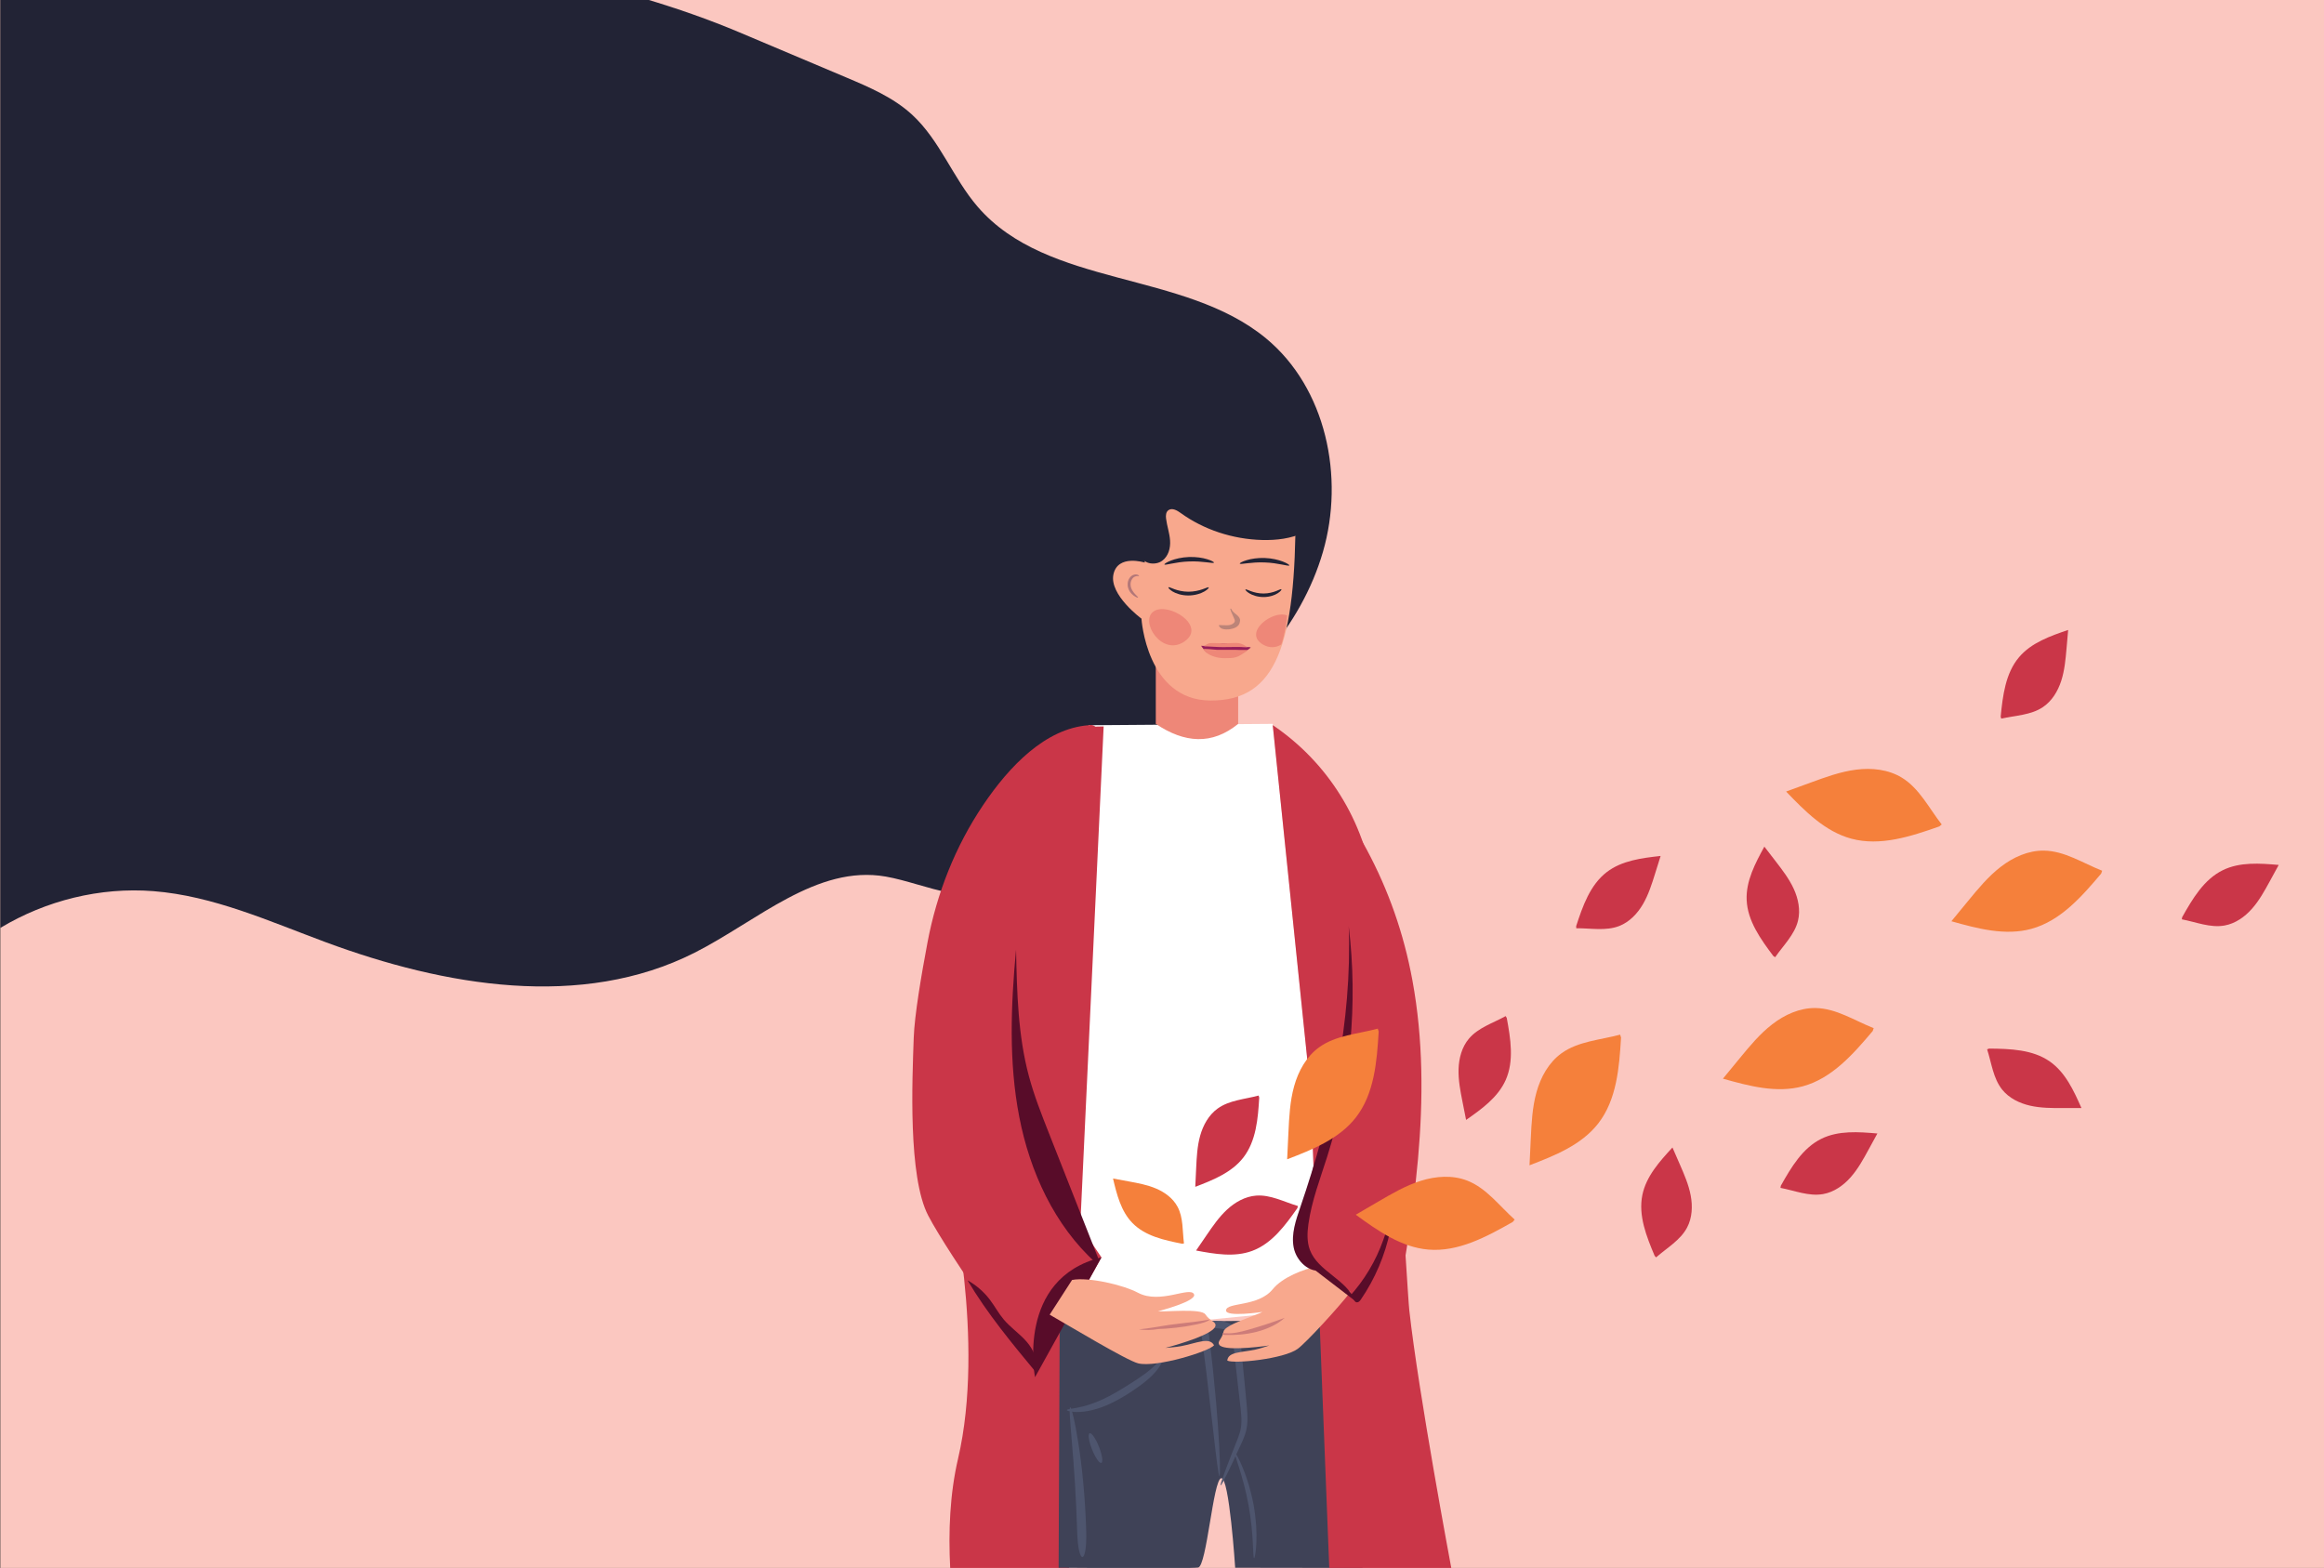 <?xml version="1.0" encoding="utf-8"?>
<!-- Generator: Adobe Illustrator 23.0.6, SVG Export Plug-In . SVG Version: 6.00 Build 0)  -->
<svg version="1.1" id="Layer_1" xmlns="http://www.w3.org/2000/svg" xmlns:xlink="http://www.w3.org/1999/xlink" x="0px" y="0px"
	 viewBox="0 0 1962 1323.88" enable-background="new 0 0 1962 1323.88" xml:space="preserve">
<rect x="0" y="0" width="1962" height="1323.88" fill="#333333" stroke="none"/>
<rect x="0.29" y="-0.34" fill="#FBC7C0" width="1962" height="1324.45"/>
<g>
	<path fill="#222335" d="M544.49-1.02c27.32,8.2,53.72,17.34,80.03,28.45c29.87,12.62,59.75,25.23,89.62,37.85
		c19.82,8.37,40.07,17.01,55.92,31.6c23.47,21.6,34.53,53.62,55.39,77.76c59.14,68.45,173.72,53.47,243.4,111.09
		c50.69,41.92,66.4,117.08,48,180.33c-18.4,63.25-66.06,114.83-121.53,150.15l5.93-6.69c-58.18,12.85-126.49,34.87-142.21,92.48
		c-3.78,13.87-4.28,29.44-13.37,40.56c-21.98,26.88-63.71,3.55-97.87-2.42c-58.3-10.19-108.52,37.53-161.35,64.27
		c-95.46,48.32-211.21,28.31-311.5-8.87c-47.6-17.65-94.88-39.14-145.48-43.1c-44.88-3.52-90.62,7.83-129.18,31.04l0-784.51H544.49z
		"/>
</g>
<polygon fill="#FFFFFF" points="1074.48,611.2 1054.64,611.35 1038.72,611.47 919.06,612.37 893.8,1126.76 1125.36,1103.97 "/>
<path fill="#EE8778" d="M975.76,522.34v88.86c24.24,16.35,47.54,18,69.55,0v-70.23L975.76,522.34z"/>
<path fill="#CA3648" d="M923.78,637.42l-43.89,140.2c0,0-17.07,153.61-13.41,175.55c3.66,21.94,63.39,108.5,63.39,108.5
	l-56.08,101.18c0,0-73.15-103.62-90.21-136.54c-17.07-32.92-13.41-114.59-12.19-149.95c0.66-19.04,6.46-53.26,11.67-80.79
	c7.83-41.33,23.43-80.92,46.93-115.81c22.08-32.79,52.67-64.72,89.07-67.4C919.06,612.37,932.99,607.99,923.78,637.42z"/>
<path fill="#CA3648" d="M808.81,1231.73c-6.91,29.59-8.22,61.61-6.61,92.38h100.29v-86.23l29.25-624.52l-10.97,0.23l-119.18,389.05
	C801.58,1002.64,832.13,1131.79,808.81,1231.73z"/>
<path fill="#3F4257" d="M894.63,1116.84l-0.9,206.89c0,0,109.95,0.98,117.77-0.16c7.27-1.06,12.63-73.96,19.46-75.44
	c6.83-1.49,11.82,75.61,11.82,75.61l107.67,0.16l-4.49-11.84l-20.75-197.57L894.63,1116.84z"/>
<path fill="#CA3648" d="M1106.38,921.21l15.83,402.9l103.01-0.17c0,0-27.78-148.04-35.42-217.39
	c-2.02-18.3-13.13-234.08-30.2-357.64c-7.67-55.58-38.62-105.26-85.12-136.65l0,0L1106.38,921.21z"/>
<path fill="#F8A88D" d="M970.03,427.68l-3.64,47.33c0,0-22.75-7.28-26.4,10.01c-3.64,17.29,23.66,37.32,23.66,37.32
	s4.27,68.9,58.25,69.17c56.43,0.29,71.9-48.24,71.9-160.19C1093.81,431.32,994.61,393.09,970.03,427.68z"/>
<path fill="#222335" d="M963.95,470.43c2.16,5.92,11.73,7.03,17.16,3.09c5.42-3.94,7.14-10.89,6.7-17.16
	c-0.43-6.27-2.61-12.29-3.39-18.53c-0.32-2.57-0.16-5.63,2.15-7.15c3.11-2.04,7.2,0.3,10.14,2.43
	c19.42,14.08,43.91,22.2,68.87,22.84c12.04,0.31,24.45-1.16,35.22-6.33c10.77-5.17,19.71-14.45,21.82-25.39
	c2.35-12.19-4.15-24.67-14.25-32.59c-10.1-7.93-23.31-11.85-36.52-13.74c-15.76-2.25-31.91-1.87-47.86-0.37
	c-16.91,1.59-34.32,4.65-48.37,13.65c-13.9,8.91-23.42,23.44-25.4,38.79c-1.98,15.35,3.61,31.24,14.92,42.41"/>
<g>
	<path fill="#222335" d="M986.51,495.87c0.46-0.33,2.16,0.6,5.03,1.63c2.84,1.04,7.02,2.12,11.76,2.13
		c4.74,0.01,9.01-1.06,11.94-2.09c2.96-1.02,4.74-1.94,5.17-1.61c0.38,0.27-0.73,1.82-3.69,3.52c-2.9,1.68-7.84,3.36-13.56,3.35
		c-5.73-0.01-10.52-1.7-13.27-3.4C987.08,497.69,986.1,496.14,986.51,495.87z"/>
</g>
<g>
	<path fill="#222335" d="M1024.86,475.04c-0.34,1.06-9.51-1.46-20.96-0.97c-11.46,0.35-20.42,3.55-20.84,2.52
		c-0.19-0.45,1.84-1.87,5.54-3.3c3.68-1.43,9.08-2.75,15.16-2.98c6.07-0.22,11.55,0.69,15.33,1.85
		C1022.88,473.31,1025.01,474.58,1024.86,475.04z"/>
</g>
<g>
	<path fill="#B37778" d="M960.81,504.58c-0.16,0.27-1.71-0.17-3.81-1.73c-1.03-0.79-2.19-1.88-3.17-3.38
		c-0.98-1.47-1.77-3.44-1.84-5.57c-0.09-2.12,0.47-4.19,1.53-5.76c1.04-1.57,2.58-2.61,3.98-2.94c1.39-0.37,2.62-0.12,3.31,0.26
		c0.71,0.39,0.91,0.81,0.82,0.93c-0.19,0.3-1.59-0.45-3.56,0.49c-1.93,0.78-3.78,3.56-3.58,6.91c0.12,3.32,2.13,6.03,3.7,7.74
		C959.8,503.27,961.01,504.26,960.81,504.58z"/>
</g>
<path fill="#580C29" d="M873.8,1162.85c0,0-16.34-83.35,56.08-101.18L873.8,1162.85z"/>
<g>
	<path fill="#4E556E" d="M1030.53,1254.16c-0.82-0.33,4.86-15.5,14.49-39.61c1.13-2.98,2.16-6.08,2.64-9.33
		c0.49-3.26,0.47-6.79,0.21-10.5c-0.25-3.71-0.75-7.67-1.23-11.71c-0.47-4.05-0.95-8.21-1.44-12.48c-0.95-8.54-1.95-17.51-2.99-26.8
		c-0.25-2.32-0.51-4.67-0.76-7.03c-0.25-2.38-0.5-4.75-0.99-6.76c-0.5-2.05-1.25-3.67-2.53-4.9c-1.22-1.27-3-2.14-5.03-2.69
		c-2.04-0.56-4.3-0.78-6.6-0.85c-1.15-0.03-2.32-0.03-3.5,0c-1.23,0.01-2.14,0.09-2.69,0.27c-0.25,0.08-0.33,0.16-0.24,0.09
		c0.08-0.05,0.13-0.3,0.11-0.2c-0.06,0.16,0.18,1.77,0.31,2.87c0.29,2.37,0.59,4.72,0.88,7.05c1.14,9.32,2.15,18.31,3.05,26.89
		c1.79,17.15,3.11,32.63,4.03,45.64c0.92,13.01,1.43,23.55,1.62,30.85c0.19,7.3,0.06,11.34-0.37,11.37
		c-0.89,0.06-2.73-15.95-5.68-41.81c-1.53-12.95-3.34-28.33-5.35-45.39c-1.08-8.53-2.22-17.49-3.4-26.77
		c-0.31-2.32-0.62-4.66-0.93-7.02c-0.1-1.27-0.44-2.02-0.35-4.27c0.07-1.1,0.62-2.52,1.52-3.45c0.9-0.97,1.94-1.45,2.83-1.76
		c1.76-0.57,3.31-0.57,4.51-0.6c1.26-0.04,2.54-0.04,3.84-0.01c2.6,0.08,5.3,0.31,8.06,1.06c2.73,0.74,5.61,2.05,7.82,4.32
		c2.28,2.2,3.57,5.23,4.16,7.87c0.62,2.7,0.83,5.13,1.08,7.48c0.24,2.38,0.48,4.73,0.71,7.07c0.91,9.34,1.8,18.35,2.64,26.94
		c0.4,4.29,0.8,8.48,1.18,12.55c0.38,4.07,0.77,7.98,0.93,11.92c0.16,3.93,0.08,7.85-0.63,11.6c-0.7,3.78-2,7.14-3.3,10.19
		C1038.39,1240.04,1031.32,1254.48,1030.53,1254.16z"/>
</g>
<g>
	<path fill="#4E556E" d="M981.98,1146.1c0.71,0.28-0.84,5.93-6.9,12.74c-2.97,3.4-7.01,6.95-11.7,10.45
		c-4.71,3.47-9.95,7.04-15.78,10.47c-5.83,3.41-11.65,6.31-17.22,8.33c-5.56,2.05-10.82,3.28-15.29,3.81
		c-9.01,1.07-14.5-0.56-14.4-1.3c0.06-0.97,5.45-0.98,13.61-3.06c4.08-1.03,8.83-2.6,13.94-4.81c5.12-2.19,10.57-5.09,16.19-8.38
		c11.2-6.73,21.29-13.13,27.53-18.65C978.31,1150.21,981.13,1145.65,981.98,1146.1z"/>
</g>
<g>
	<path fill="#4E556E" d="M929.8,1235.18c-1.61,0.64-5.13-4.44-7.87-11.34c-2.73-6.9-3.64-13.01-2.03-13.65
		c1.61-0.64,5.13,4.44,7.87,11.34C930.5,1228.43,931.41,1234.54,929.8,1235.18z"/>
</g>
<g>
	<path fill="#4E556E" d="M903.52,1188.26c0.53-0.03,1.46,2.87,2.71,8.13c1.27,5.26,2.71,12.91,4.2,22.37
		c2.98,18.92,5.77,45.14,6.59,74.14c0.79,29.01-6.86,28.99-7.65,0.08c-0.82-28.9-2.74-55.05-4.34-73.99
		C903.44,1200.05,902.41,1188.32,903.52,1188.26z"/>
</g>
<g>
	<path fill="#4E556E" d="M1058.77,1315.63c-0.64-0.01-0.71-5.04-1.12-13.14c-0.19-4.05-0.55-8.87-1.09-14.21
		c-0.59-5.34-1.37-11.21-2.48-17.36c-1.14-6.15-2.48-11.99-3.84-17.29c-1.4-5.3-2.79-10.07-4.06-14.06
		c-2.52-7.99-4.26-12.93-3.64-13.01c0.53-0.07,3.32,4.75,6.61,12.7c1.66,3.97,3.37,8.74,4.99,14.05c1.58,5.32,3.05,11.19,4.2,17.38
		c1.11,6.19,1.79,12.1,2.16,17.48c0.32,5.38,0.37,10.23,0.18,14.3C1060.31,1310.63,1059.31,1315.65,1058.77,1315.63z"/>
</g>
<path fill="#F8A88D" d="M1008,1092.76c2.98,5.89-30.34,14.41-30.34,14.41c6.33,0.74,36.41-2.64,39.95,2.63
	c4.06,6.05,9.17,5.96,8.5,9.75c-1.2,6.73-29.66,15.25-42.26,18.57l0,0c4-0.32,9.02-0.7,13.18-1.47c12.99-2.42,23.99-8.08,27.92-0.76
	c-4.11,5.23-48.67,18.97-64,15.29c-9.64-2.31-59.59-32.5-74.78-41.12l18.9-29.32c13.74-2.66,43.17,4.16,55.65,10.8
	C979.51,1101.55,1004.52,1085.89,1008,1092.76z"/>
<g>
	<path fill="#CA3648" d="M1084.24,622.68c56.11,58.91,93.54,125.3,108.21,205.32c18.24,99.53,0.18,201.73-17.87,301.29
		c-9.68-14.83-48.23-33.25-60.04-46.44c-31.4-35.08-4.82-79.06-1.41-126.01c5.95-82.13,4.1-164.83-5.51-246.61
		c-3.36-28.62-7.95-57.95-22.57-82.79"/>
</g>
<path fill="#F8A88D" d="M1035.06,1106.39c-0.41,6.03,30.73,1.35,30.73,1.35c-5.08,2.88-31.66,10.74-32.77,16.44
	c-1.27,6.55-5.61,8.3-3.7,11.26c3.41,5.25,30.45,2.3,42.27,0.62l0,0c-3.49,1.15-7.85,2.62-11.65,3.45
	c-11.82,2.59-23.11,1.73-23.83,9.3c5.33,2.95,47.82-1.32,59.45-9.89c7.31-5.38,34.77-35.29,44.52-47.97l-27.16-21.95
	c-12.54,2.65-30.23,9.47-38.39,19.52C1062.23,1103.67,1035.54,1099.36,1035.06,1106.39z"/>
<path fill="#EE8778" d="M973.96,516.21c12.15-8.3,45.11,12.06,26.09,25.38C981,554.84,961.8,524.51,973.96,516.21z"/>
<path fill="#EE8778" d="M1086.63,519.71c-0.55,6.28-1.24,11.02-3.42,19.65c-0.42,1.66-0.96,3.25-1.55,4.87
	c-4.34,2.64-9.77,3.34-15.49-0.04C1048.92,533.99,1074.91,514.56,1086.63,519.71z"/>
<path fill="#BC8478" d="M1029.1,527.77c2.32,0.07,4.65,0.25,6.97,0.19c1.95-0.05,3.85-0.43,5.42-1.82c1.05-0.93,1.25-1.95,0.72-3.17
	c-0.99-2.28-2.02-4.53-2.99-6.82c-0.3-0.71-0.46-1.47-0.68-2.21c0.27,0,0.55-0.01,0.82-0.01c0.24,0.46,0.47,0.93,0.74,1.37
	c1.83,2.99,6.07,4.27,6.79,7.87c0.14,0.72-0.24,2.43-0.28,2.58c-1.36,5.58-10.32,5.88-11.88,5.71c-2.37-0.25-4.18-0.55-5.61-2.86
	C1029.11,528.32,1029.1,528.05,1029.1,527.77z"/>
<g>
	<path fill="#222335" d="M1046.68,475.87c0.34,1.06,9.51-1.46,20.96-0.97c11.46,0.35,20.42,3.55,20.84,2.52
		c0.19-0.45-1.84-1.87-5.54-3.3c-3.68-1.43-9.08-2.75-15.16-2.98c-6.07-0.22-11.55,0.69-15.33,1.85
		C1048.65,474.14,1046.52,475.4,1046.68,475.87z"/>
</g>
<g>
	<path fill="#F5803B" d="M1368.54,876.06c-1.52,25.4-3.66,52.53-19.3,72.6c-14.09,18.07-36.57,27.06-57.97,35.26
		c0.35-7.44,0.7-14.88,1.06-22.32c0.63-13.24,1.27-26.61,4.83-39.39s10.33-25.07,21.07-32.84c14.15-10.23,32.69-11.22,49.54-15.77"
		/>
</g>
<g>
	<path fill="#CA3648" d="M1063.09,926.74c-1.06,17.75-2.56,36.7-13.49,50.73c-9.84,12.63-25.55,18.91-40.51,24.64
		c0.25-5.2,0.49-10.4,0.74-15.59c0.44-9.25,0.89-18.6,3.37-27.52c2.48-8.92,7.22-17.52,14.72-22.95
		c9.88-7.15,22.84-7.84,34.62-11.02"/>
</g>
<g>
	<path fill="#CA3648" d="M1095.3,1020.07c-10.22,14.55-21.44,29.9-38.11,36.1c-15.01,5.58-31.68,2.68-47.41-0.29
		c2.94-4.3,5.87-8.59,8.81-12.89c5.23-7.65,10.52-15.36,17.32-21.66c6.8-6.29,15.34-11.12,24.58-11.81
		c12.17-0.9,23.56,5.32,35.25,8.79"/>
</g>
<g>
	<path fill="#F5803B" d="M998.02,1050.16c-15.1-2.97-31.18-6.45-41.94-17.46c-9.69-9.91-13.25-24.11-16.43-37.6
		c4.43,0.81,8.86,1.63,13.29,2.44c7.88,1.45,15.85,2.92,23.21,6.09c7.36,3.17,14.19,8.22,17.97,15.29
		c4.98,9.31,4.07,20.5,5.43,30.97"/>
</g>
<g>
	<path fill="#CA3648" d="M1272.05,859.5c3.23,17.49,6.33,36.24-0.92,52.48c-6.53,14.62-20.27,24.49-33.41,33.64
		c-1.01-5.1-2.02-10.21-3.03-15.31c-1.8-9.09-3.6-18.27-3.33-27.53c0.27-9.26,2.8-18.74,8.78-25.81
		c7.88-9.31,20.29-13.09,30.96-19.01"/>
</g>
<g>
	<path fill="#CA3648" d="M1396.92,1060.39c-6.91-16.38-13.96-34.04-10.37-51.46c3.23-15.68,14.54-28.27,25.4-40.03
		c2.08,4.77,4.16,9.54,6.24,14.31c3.71,8.49,7.44,17.07,9.16,26.17s1.29,18.9-3.04,27.09c-5.7,10.79-17.01,17.14-26.16,25.21"/>
</g>
<g>
	<path fill="#F5803B" d="M1581,870.56c-16.41,19.45-34.35,39.91-58.89,46.63c-22.1,6.06-45.49-0.19-67.55-6.41
		c4.73-5.75,9.46-11.5,14.19-17.25c8.42-10.24,16.94-20.57,27.43-28.67c10.49-8.11,23.27-13.91,36.53-13.72
		c17.46,0.26,32.9,10.56,49.13,17"/>
</g>
<g>
	<path fill="#CA3648" d="M1497.13,807.26c-10.68-14.22-21.8-29.64-22.54-47.4c-0.67-16,7.25-30.95,14.94-45
		c3.18,4.12,6.35,8.24,9.53,12.37c5.65,7.34,11.36,14.75,15.24,23.17c3.88,8.41,5.83,18.03,3.63,27.02
		c-2.91,11.85-12.34,20.76-19.26,30.8"/>
</g>
<g>
	<path fill="#CA3648" d="M1330.65,781.99c5.52-16.9,11.76-34.86,25.88-45.67c12.72-9.73,29.51-11.83,45.42-13.59
		c-1.55,4.97-3.11,9.93-4.66,14.9c-2.76,8.84-5.57,17.77-10.23,25.77c-4.66,8-11.41,15.12-20.05,18.48
		c-11.37,4.42-24.08,1.8-36.28,1.9"/>
</g>
<g>
	<path fill="#CA3648" d="M1503.42,1001.21c8.72-15.5,18.36-31.89,34.33-39.71c14.38-7.05,31.25-5.82,47.2-4.43
		c-2.5,4.57-4.99,9.13-7.49,13.7c-4.44,8.13-8.94,16.33-15.08,23.27s-14.15,12.59-23.28,14.19c-12.02,2.1-23.97-2.95-35.95-5.24"/>
</g>
<g>
	<path fill="#CA3648" d="M1689.04,605.06c1.77-17.69,4.02-36.57,15.51-50.15c10.34-12.22,26.29-17.87,41.46-23
		c-0.45,5.18-0.91,10.37-1.36,15.55c-0.81,9.23-1.63,18.55-4.47,27.36c-2.84,8.82-7.91,17.22-15.63,22.34
		c-10.16,6.75-23.14,6.92-35.03,9.62"/>
</g>
<g>
	<path fill="#CA3648" d="M1679.28,885.38c17.78,0.18,36.79,0.74,51.33,10.96c13.1,9.21,20.15,24.59,26.61,39.24
		c-5.2,0.01-10.41,0.02-15.61,0.03c-9.26,0.02-18.62,0.03-27.65-2.01c-9.04-2.04-17.85-6.34-23.65-13.57
		c-7.63-9.52-8.96-22.43-12.72-34.03"/>
</g>
<g>
	<path fill="#F5803B" d="M1637.28,697.79c-24.01,8.44-49.84,16.98-74.41,10.33c-22.12-5.99-39.11-23.23-54.96-39.78
		c6.99-2.56,13.99-5.11,20.98-7.67c12.45-4.55,25.03-9.14,38.18-10.81s27.11-0.19,38.44,6.7c14.91,9.08,23,25.79,33.73,39.57"/>
</g>
<g>
	<path fill="#CA3648" d="M1842.24,774.46c8.72-15.5,18.36-31.89,34.33-39.71c14.38-7.05,31.25-5.82,47.2-4.43
		c-2.5,4.57-4.99,9.13-7.49,13.7c-4.44,8.13-8.94,16.33-15.08,23.27c-6.14,6.94-14.15,12.59-23.28,14.19
		c-12.02,2.1-23.97-2.95-35.95-5.24"/>
</g>
<g>
	<path fill="#F5803B" d="M1773.87,737.64c-16.41,19.45-34.35,39.91-58.89,46.63c-22.1,6.06-45.49-0.19-67.55-6.41
		c4.73-5.75,9.46-11.5,14.19-17.25c8.42-10.24,16.94-20.57,27.43-28.67c10.49-8.11,23.27-13.91,36.53-13.72
		c17.46,0.26,32.9,10.56,49.13,17"/>
</g>
<g>
	<path fill="#961E5A" d="M1014.04,545.28c5.16,0.63,14.18-1.81,20.68-2.09c4.76-0.21,9.61,2.62,14.32,3.12
		c1.53,0.16,7.59-0.29,6.7,0.55c-1.08,1.01-4.19,3.73-6.9,3.48c-10.27-0.96-19.49-0.67-29.76,0.54
		C1018.1,551.01,1014.66,546.32,1014.04,545.28"/>
</g>
<path fill="#EE8778" d="M1053.45,548.85c0,0.16-1.11,1.07-1.29,1.19c-1.5,0.96-2.98,1.94-4.48,2.91c-2.68,1.74-5.7,2.56-8.82,2.69
	c-3.26,0.13-6.59,0.25-9.79-0.26c-4.61-0.74-10.72-3.07-13.16-6.98c-0.74-1.18,9.93,0.29,11.43,0.28
	c5.12-0.03,10.25-0.05,15.37-0.01c1.24,0.01,2.53,0.05,3.77,0.12c0.9,0.05,2.88-0.03,3.79,0.02
	C1051.49,548.87,1052.24,548.72,1053.45,548.85z"/>
<path fill="#EE8778" d="M1017.21,545.2c3.16-2.76,5.12-2.17,9.34-2.2c1.75-0.01,3.51,0.26,5.26,0.24c3.28-0.04,6.55-0.15,9.83-0.31
	c3.65-0.17,4.98,0.07,7.83,1.29c0.12,0.1,3.54,1.97,3.58,2.28c-1.24-0.32-18.09-0.26-20.08-0.13c-2.86,0.18-15.47-0.75-16.49-0.6
	C1016.84,545.36,1017.21,545.28,1017.21,545.2z"/>
<g>
	<path fill="#222335" d="M1081.79,497.53c-0.41-0.31-1.93,0.57-4.5,1.56c-2.55,1-6.28,2.03-10.52,2.05
		c-4.24,0.02-8.05-0.98-10.67-1.95c-2.64-0.96-4.23-1.82-4.62-1.51c-0.34,0.26,0.65,1.72,3.28,3.32c2.59,1.59,6.99,3.16,12.12,3.13
		c5.12-0.03,9.41-1.64,11.87-3.25C1081.28,499.25,1082.15,497.78,1081.79,497.53z"/>
</g>
<g>
	<path fill="#580C29" d="M1116.73,1072.54c-11.29,2.84-22.35-7.77-24.56-19.2c-2.2-11.43,1.81-23.03,5.59-34.04
		c26.16-76.28,43.79-156.47,40.89-237.06c7.86,65.09,1.62,131.85-18.17,194.36c-5.95,18.81-13.15,37.38-15.87,56.92
		c-1.02,7.34-1.36,15.02,1.27,21.95c6.87,18.09,31.06,24.81,38.02,42.86c-11.93-9.16-23.87-18.32-35.8-27.48"/>
</g>
<g>
	<path fill="#F5803B" d="M1163.93,871c-1.52,25.4-3.66,52.53-19.3,72.6c-14.09,18.07-36.57,27.06-57.97,35.26
		c0.35-7.44,0.7-14.88,1.06-22.32c0.63-13.24,1.27-26.61,4.83-39.39s10.33-25.07,21.07-32.84c14.15-10.23,32.69-11.22,49.54-15.77"
		/>
</g>
<g>
	<path fill="#580C29" d="M925.19,1066.37c-35.03-31.71-55.72-76.98-64.7-123.37c-8.98-46.39-7.09-94.19-2.7-141.24
		c0.75,35.94,1.55,72.29,10.87,107.01c4.37,16.29,10.57,32.02,16.75,47.71c13.89,35.25,27.79,70.5,41.68,105.75"/>
</g>
<g>
	<path fill="#580C29" d="M1139.11,1094.94c12.57-13.81,22.36-30.14,28.62-47.74c1.96-5.52,3.67-11.32,7.39-15.85
		c-0.46,2.55-0.92,5.1-1.45,7.63c-4.3,20.78-12.77,40.7-24.75,58.22c-0.78,1.14-1.76,2.37-3.13,2.44c-3.15,0.16-3.21-5.08-5.82-6.86
		"/>
</g>
<g>
	<path fill="#580C29" d="M875.05,1159.28c-20.77-25.06-41.64-50.24-58.23-78.24c7.31,4.08,13.77,9.68,18.84,16.35
		c4.1,5.4,7.3,11.47,11.66,16.66c5.23,6.22,11.97,10.98,17.6,16.85c5.62,5.87,10.28,13.49,9.67,21.59"/>
</g>
<g>
	<path fill="#F5803B" d="M1277.12,1031.75c-22.13,12.56-46.05,25.53-71.4,23.34c-22.83-1.98-42.61-15.94-61.14-29.42
		c6.43-3.76,12.86-7.51,19.29-11.26c11.45-6.68,23.02-13.42,35.66-17.39c12.65-3.97,26.65-4.99,39.02-0.21
		c16.28,6.29,27.2,21.31,40.2,32.97"/>
</g>
<g>
	<path fill="#CD7C79" d="M1035.42,1125.76c5.58,0.42,12.01-1.17,18.07-2.87c10.5-2.95,20.89-6.35,31.05-10.16
		c-5.69,5.34-14.59,9.48-23.61,11.8c-9.02,2.31-18.16,2.93-26.64,2.65c-1.35-0.05-2.92-0.69-1.85-1.47"/>
</g>
<g>
	<path fill="#CD7C79" d="M975.23,1122.29c11.81-0.29,23.83-1.67,35.02-4.03c4.44-0.94,9.09-2.18,11.21-4.12
		c-4.46,0.77-8.98,1.44-13.53,2.02c-7.08,0.9-14.24,1.57-21.27,2.59c-8.39,1.22-16.58,2.93-25.1,3.73
		c4.99,0.76,10.86,0.67,16.24-0.26"/>
</g>
</svg>
